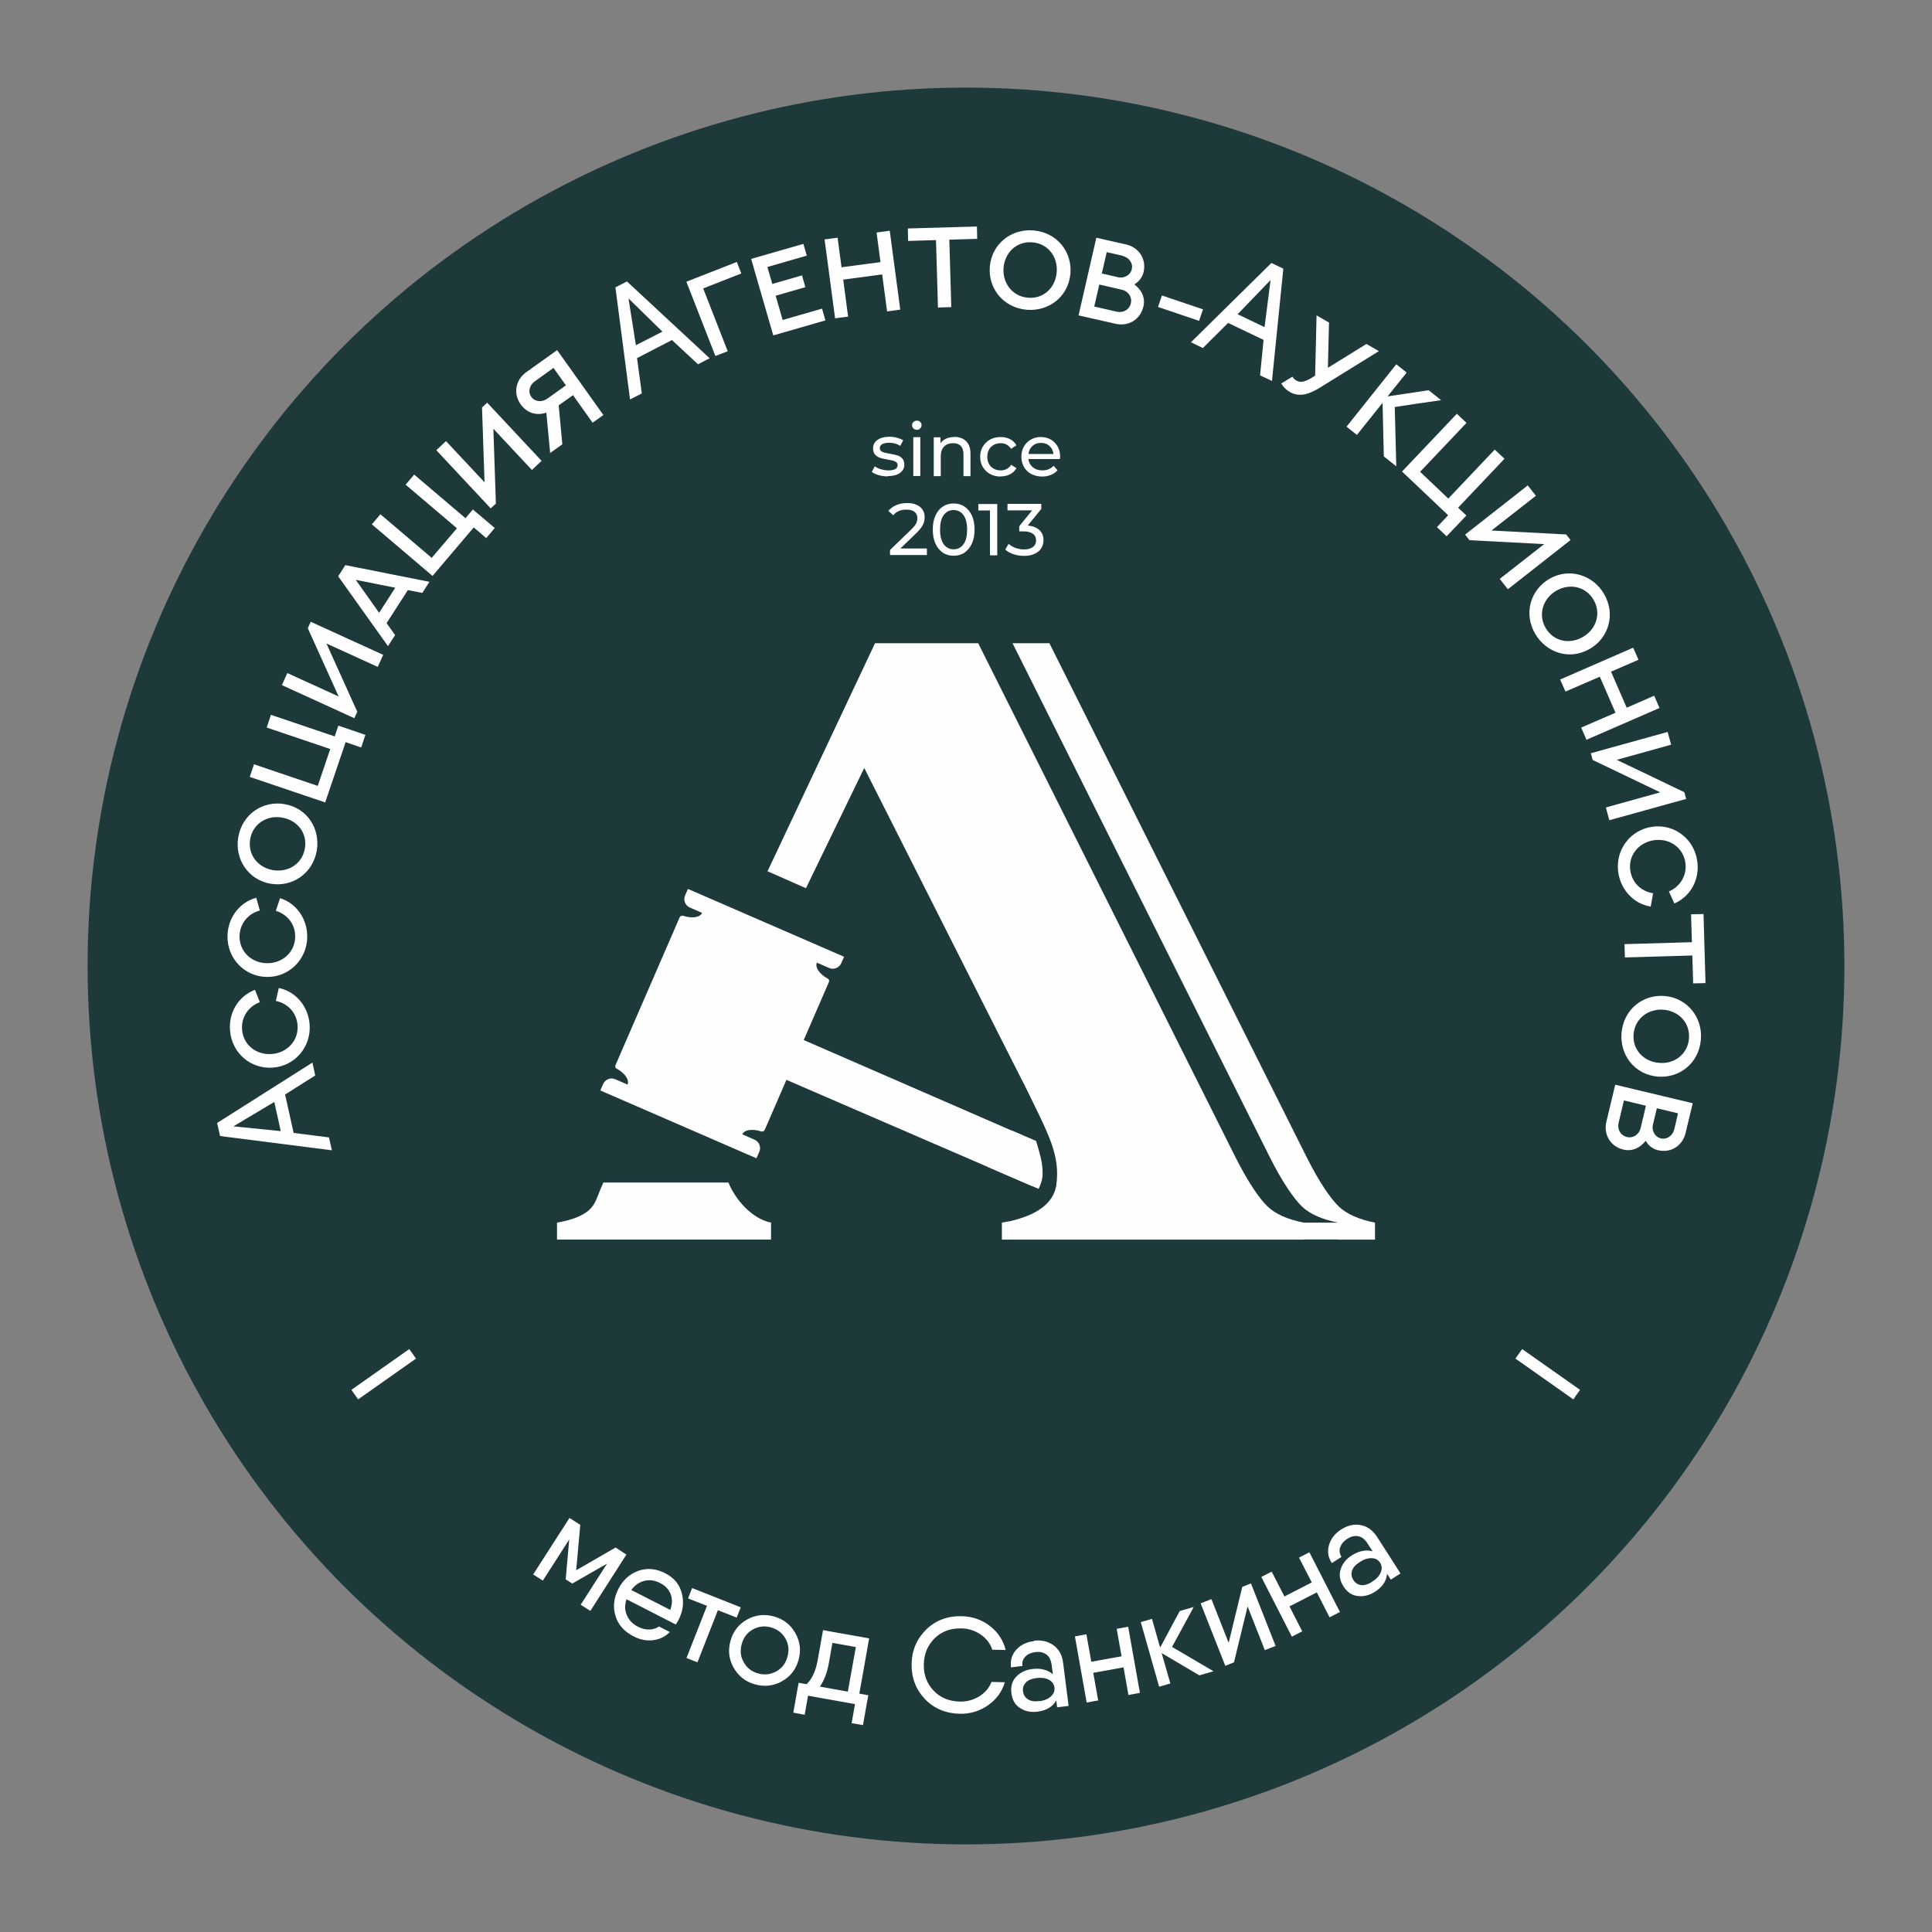 <?xml version="1.0" encoding="UTF-8"?> <!-- Creator: CorelDRAW --> <svg xmlns="http://www.w3.org/2000/svg" xmlns:xlink="http://www.w3.org/1999/xlink" xmlns:xodm="http://www.corel.com/coreldraw/odm/2003" xml:space="preserve" width="29.366mm" height="29.366mm" style="shape-rendering:geometricPrecision; text-rendering:geometricPrecision; image-rendering:optimizeQuality; fill-rule:evenodd; clip-rule:evenodd" viewBox="0 0 137.84 137.84"><rect x="0" y="0" width="137.84" height="137.84" fill="#808080" stroke="none"/> <defs> <style type="text/css"> <![CDATA[ .fil3 {fill:none} .fil0 {fill:#1D3939} .fil2 {fill:#FEFEFE} .fil1 {fill:#FEFEFE;fill-rule:nonzero} ]]> </style> </defs> <g id="Слой_x0020_1">  <g id="_2276612602368"> <g id="_2268431258288"> <circle class="fil0" cx="68.92" cy="68.92" r="62.67"></circle> <path class="fil1" d="M63.34 33.99c-0.23,0 -0.44,-0.03 -0.65,-0.09 -0.21,-0.06 -0.37,-0.14 -0.49,-0.23l0.21 -0.4c0.12,0.09 0.27,0.16 0.44,0.21 0.17,0.05 0.35,0.08 0.53,0.08 0.44,0 0.66,-0.12 0.66,-0.38 0,-0.08 -0.03,-0.15 -0.09,-0.2 -0.06,-0.05 -0.13,-0.08 -0.22,-0.11 -0.09,-0.02 -0.21,-0.05 -0.38,-0.08 -0.22,-0.03 -0.4,-0.08 -0.55,-0.12 -0.14,-0.05 -0.26,-0.12 -0.36,-0.23 -0.1,-0.11 -0.15,-0.26 -0.15,-0.45 0,-0.25 0.1,-0.45 0.31,-0.6 0.21,-0.15 0.49,-0.23 0.84,-0.23 0.18,0 0.37,0.02 0.55,0.07 0.18,0.05 0.34,0.11 0.45,0.18l-0.21 0.4c-0.23,-0.15 -0.49,-0.22 -0.8,-0.22 -0.21,0 -0.37,0.03 -0.49,0.1 -0.11,0.07 -0.17,0.16 -0.17,0.28 0,0.09 0.03,0.16 0.09,0.21 0.06,0.05 0.14,0.09 0.23,0.11 0.09,0.02 0.22,0.05 0.39,0.08 0.22,0.04 0.4,0.08 0.54,0.12 0.14,0.04 0.26,0.12 0.35,0.22 0.1,0.1 0.15,0.25 0.15,0.44 0,0.25 -0.11,0.45 -0.32,0.6 -0.21,0.15 -0.51,0.22 -0.88,0.22zm1.82 -2.8l0.5 0 0 2.77 -0.5 0 0 -2.77zm0.25 -0.53c-0.1,0 -0.18,-0.03 -0.24,-0.09 -0.06,-0.06 -0.1,-0.14 -0.1,-0.23 0,-0.09 0.03,-0.17 0.1,-0.23 0.06,-0.06 0.15,-0.1 0.24,-0.1 0.1,0 0.18,0.03 0.24,0.09 0.06,0.06 0.1,0.14 0.1,0.23 0,0.09 -0.03,0.17 -0.1,0.24 -0.06,0.06 -0.15,0.1 -0.24,0.1zm2.68 0.51c0.35,0 0.63,0.1 0.84,0.31 0.21,0.2 0.31,0.5 0.31,0.9l0 1.59 -0.5 0 0 -1.54c0,-0.27 -0.06,-0.47 -0.19,-0.61 -0.13,-0.14 -0.31,-0.2 -0.55,-0.2 -0.27,0 -0.49,0.08 -0.64,0.24 -0.16,0.16 -0.24,0.39 -0.24,0.68l0 1.43 -0.5 0 0 -2.77 0.48 0 0 0.42c0.1,-0.14 0.24,-0.25 0.41,-0.33 0.17,-0.08 0.37,-0.11 0.59,-0.11zm3.3 2.83c-0.28,0 -0.53,-0.06 -0.75,-0.18 -0.22,-0.12 -0.39,-0.29 -0.52,-0.5 -0.13,-0.21 -0.19,-0.46 -0.19,-0.73 0,-0.27 0.06,-0.51 0.19,-0.73 0.13,-0.21 0.3,-0.38 0.52,-0.5 0.22,-0.12 0.47,-0.18 0.75,-0.18 0.25,0 0.47,0.05 0.67,0.15 0.2,0.1 0.35,0.25 0.46,0.44l-0.38 0.25c-0.09,-0.13 -0.2,-0.23 -0.32,-0.3 -0.13,-0.07 -0.27,-0.1 -0.43,-0.1 -0.18,0 -0.34,0.04 -0.49,0.12 -0.14,0.08 -0.26,0.19 -0.34,0.34 -0.08,0.15 -0.12,0.32 -0.12,0.51 0,0.19 0.04,0.37 0.12,0.51 0.08,0.15 0.19,0.26 0.34,0.34 0.15,0.08 0.31,0.12 0.49,0.12 0.16,0 0.3,-0.03 0.43,-0.1 0.13,-0.07 0.24,-0.16 0.32,-0.3l0.38 0.24c-0.11,0.19 -0.26,0.34 -0.46,0.44 -0.2,0.1 -0.42,0.15 -0.67,0.15zm4.24 -1.4c0,0.04 -0,0.09 -0.01,0.15l-2.25 0c0.03,0.24 0.14,0.44 0.32,0.59 0.18,0.15 0.41,0.22 0.68,0.22 0.33,0 0.6,-0.11 0.8,-0.33l0.28 0.32c-0.13,0.15 -0.28,0.26 -0.47,0.33 -0.19,0.08 -0.39,0.12 -0.62,0.12 -0.29,0 -0.55,-0.06 -0.78,-0.18 -0.23,-0.12 -0.4,-0.29 -0.52,-0.5 -0.12,-0.22 -0.19,-0.46 -0.19,-0.73 0,-0.27 0.06,-0.51 0.18,-0.73 0.12,-0.22 0.29,-0.38 0.5,-0.5 0.21,-0.12 0.45,-0.18 0.71,-0.18 0.26,0 0.5,0.06 0.71,0.18 0.21,0.12 0.37,0.29 0.49,0.5 0.12,0.22 0.18,0.46 0.18,0.74zm-1.37 -1c-0.24,0 -0.44,0.07 -0.6,0.22 -0.16,0.15 -0.26,0.34 -0.28,0.57l1.78 0c-0.03,-0.23 -0.12,-0.42 -0.28,-0.57 -0.16,-0.15 -0.36,-0.22 -0.6,-0.22z"></path> <path class="fil1" d="M66.13 39.15l0 0.45 -2.63 0 0 -0.36 1.49 -1.44c0.18,-0.17 0.3,-0.32 0.37,-0.45 0.06,-0.13 0.09,-0.25 0.09,-0.38 0,-0.19 -0.07,-0.34 -0.2,-0.45 -0.13,-0.11 -0.33,-0.16 -0.58,-0.16 -0.4,0 -0.72,0.13 -0.94,0.4l-0.35 -0.31c0.14,-0.17 0.33,-0.31 0.56,-0.41 0.23,-0.1 0.49,-0.15 0.78,-0.15 0.38,0 0.69,0.09 0.91,0.27 0.23,0.18 0.34,0.43 0.34,0.74 0,0.2 -0.04,0.38 -0.13,0.55 -0.08,0.17 -0.24,0.37 -0.48,0.6l-1.12 1.08 1.88 0zm1.91 0.5c-0.29,0 -0.55,-0.07 -0.77,-0.22 -0.22,-0.15 -0.4,-0.36 -0.53,-0.65 -0.13,-0.28 -0.19,-0.62 -0.19,-1 0,-0.39 0.06,-0.72 0.19,-1 0.13,-0.28 0.31,-0.5 0.53,-0.64 0.22,-0.15 0.48,-0.22 0.77,-0.22 0.29,0 0.54,0.07 0.77,0.22 0.22,0.15 0.4,0.36 0.53,0.64 0.13,0.28 0.19,0.62 0.19,1 0,0.39 -0.06,0.72 -0.19,1 -0.13,0.28 -0.31,0.5 -0.53,0.65 -0.22,0.15 -0.48,0.22 -0.77,0.22zm0 -0.46c0.29,0 0.53,-0.12 0.7,-0.36 0.18,-0.24 0.26,-0.59 0.26,-1.04 0,-0.46 -0.09,-0.8 -0.26,-1.04 -0.18,-0.24 -0.41,-0.36 -0.7,-0.36 -0.3,0 -0.53,0.12 -0.71,0.36 -0.18,0.24 -0.26,0.59 -0.26,1.04 0,0.46 0.09,0.8 0.26,1.04 0.18,0.24 0.41,0.36 0.71,0.36zm3.11 -3.23l0 3.66 -0.52 0 0 -3.2 -0.83 0 0 -0.46 1.34 0zm2.2 1.54c0.36,0.03 0.63,0.15 0.82,0.33 0.19,0.19 0.28,0.42 0.28,0.71 0,0.21 -0.05,0.4 -0.16,0.57 -0.1,0.17 -0.26,0.3 -0.47,0.4 -0.21,0.1 -0.46,0.15 -0.76,0.15 -0.26,0 -0.51,-0.04 -0.75,-0.12 -0.24,-0.08 -0.44,-0.19 -0.59,-0.33l0.24 -0.41c0.13,0.12 0.29,0.21 0.48,0.29 0.2,0.07 0.4,0.11 0.62,0.11 0.27,0 0.48,-0.06 0.63,-0.17 0.15,-0.11 0.23,-0.27 0.23,-0.48 0,-0.2 -0.08,-0.36 -0.23,-0.47 -0.15,-0.11 -0.38,-0.17 -0.68,-0.17l-0.29 0 0 -0.37 0.92 -1.13 -1.76 0 0 -0.46 2.41 0 0 0.36 -0.96 1.18z"></path> <g> <path class="fil1" d="M54.77 62.14l7.66 -16.25 7.36 0 18.33 36.62c0.93,1.86 1.76,3.04 2.32,3.57 0.56,0.54 1.43,0.92 2.58,1.15l0 1.21 -21.54 0 0 -1.21c0.17,-0.03 0.32,-0.06 0.48,-0.09l0.02 -0 0.02 -0c1.95,-0.44 3.14,-1.26 3.36,-2.56 0.3,-2.18 -0.54,-3.63 -2.19,-7.01l-0.06 -0.12 -0.02 -0.05 -0.05 -0.1 -0.04 -0.07 -0.04 -0.08 -0.03 -0.05 -0.02 -0.04 -2.09 -4.13 -9.16 -18.14 -4.16 8.58 -2.74 -1.21z"></path> <path class="fil1" d="M51.97 84.37c0.5,1.22 1.67,2.58 3.04,2.86l0 1.21 -15.27 0 0 -1.21c0.59,-0.1 1.1,-0.24 1.53,-0.43 1.3,-0.58 1.21,-1.25 1.78,-2.43l8.92 0z"></path> <path class="fil2" d="M53.51 75.92l20.14 8.71c0,-0 -0.62,-3.6 -0.74,-3.65l-17.48 -7.61 -1.93 2.55z"></path> <path class="fil2" d="M70.51 83.27l3.59 1.55c0.1,-0.2 0.22,-0.52 0.26,-0.76 0.12,-0.91 -0.19,-1.8 -0.44,-2.66l-1.76 -0.75 -1.65 2.62z"></path> <path class="fil1" d="M74.87 45.89l18.33 36.62c0.93,1.86 1.76,3.04 2.32,3.57 0.56,0.54 1.43,0.92 2.58,1.15l0 1.21 -2.63 0 0 -1.21c-1.15,-0.23 -2.01,-0.61 -2.58,-1.15 -0.56,-0.54 -1.39,-1.71 -2.32,-3.57l-18.33 -36.62 2.63 0z"></path> <polygon class="fil2" points="92.45,88.43 96.13,88.43 96.13,87.23 92.45,87.23 "></polygon> <path class="fil2" d="M46.58 69.85l1.91 -4.4c0.03,-0.08 0.12,-0.12 0.2,-0.12l0.02 0c0.01,0 0.02,0.01 0.04,0.01 0.62,0.2 1.2,0.12 1.34,-0.21l-0.87 -0.38c-0.34,-0.15 -0.49,-0.54 -0.34,-0.87l0.2 -0.46 5.57 2.42 5.57 2.42 -0.2 0.46c-0.15,0.33 -0.54,0.49 -0.87,0.34l-0.87 -0.38c-0.15,0.34 0.19,0.82 0.76,1.13 0.01,0.01 0.02,0.01 0.03,0.02l0.02 0.01c0.06,0.05 0.08,0.14 0.05,0.22l-1.91 4.4 -2.67 6.15c-0.03,0.08 -0.12,0.12 -0.2,0.12l-0.02 -0c-0.01,-0 -0.02,-0.01 -0.04,-0.01 -0.62,-0.2 -1.2,-0.12 -1.34,0.21l0.87 0.38c0.34,0.15 0.49,0.54 0.34,0.87l-0.2 0.46 -5.57 -2.42 -5.57 -2.42 0.2 -0.46c0.15,-0.33 0.54,-0.49 0.87,-0.34l0.87 0.38c0.15,-0.34 -0.19,-0.81 -0.76,-1.13 -0.01,-0.01 -0.02,-0.01 -0.03,-0.02l-0.02 -0.01c-0.06,-0.05 -0.08,-0.14 -0.05,-0.22l2.67 -6.15z"></path> </g> <polygon class="fil2" points="29.2,96.25 29.68,96.93 25.55,99.84 25.07,99.16 "></polygon> <path class="fil1" d="M44.7 110.9l-2.58 4.03 -0.69 -0.44 1.88 -2.93 -2.48 1.42 -0.47 -0.3 0.25 -2.84 -1.88 2.93 -0.69 -0.44 2.59 -4.03 0.69 0.44 0.08 0.05 -0.29 3.24 2.81 -1.62 0.77 0.5zm0 3.2c-0.14,0.42 -0.13,0.8 0.03,1.15 0.15,0.35 0.42,0.63 0.81,0.82 0.26,0.13 0.53,0.2 0.79,0.19 0.27,-0.01 0.49,-0.08 0.68,-0.22l0.78 0.4c-0.33,0.33 -0.72,0.52 -1.19,0.58 -0.47,0.06 -0.94,-0.03 -1.41,-0.28 -0.66,-0.34 -1.09,-0.82 -1.28,-1.46 -0.19,-0.63 -0.12,-1.27 0.21,-1.92 0.33,-0.64 0.81,-1.07 1.43,-1.29 0.63,-0.22 1.27,-0.16 1.92,0.18 0.63,0.32 1.02,0.8 1.18,1.44 0.16,0.64 0.08,1.27 -0.24,1.89 -0.06,0.11 -0.12,0.21 -0.2,0.32l-3.51 -1.8zm0.34 -0.66l2.78 1.42c0.15,-0.42 0.16,-0.81 0.02,-1.14 -0.14,-0.34 -0.38,-0.59 -0.73,-0.77 -0.39,-0.2 -0.77,-0.26 -1.14,-0.16 -0.37,0.09 -0.68,0.31 -0.93,0.65zm7.81 1.23l-0.29 0.74 -1.34 -0.53 -1.46 3.72 -0.78 -0.31 1.46 -3.72 -1.35 -0.53 0.29 -0.74 2.12 0.84 1.34 0.53zm2.93 5.29c-0.61,0.33 -1.25,0.4 -1.92,0.21 -0.68,-0.19 -1.18,-0.59 -1.52,-1.19 -0.34,-0.6 -0.41,-1.24 -0.22,-1.92 0.19,-0.68 0.59,-1.19 1.19,-1.52 0.6,-0.33 1.24,-0.4 1.92,-0.21 0.68,0.19 1.18,0.59 1.52,1.19 0.34,0.6 0.41,1.24 0.22,1.92 -0.19,0.68 -0.59,1.19 -1.2,1.52zm-1.7 -0.57c0.46,0.13 0.89,0.08 1.3,-0.14 0.4,-0.22 0.67,-0.57 0.8,-1.04 0.13,-0.47 0.09,-0.9 -0.14,-1.3 -0.22,-0.4 -0.57,-0.67 -1.03,-0.8 -0.45,-0.13 -0.88,-0.08 -1.29,0.14 -0.4,0.22 -0.67,0.57 -0.8,1.04 -0.13,0.47 -0.09,0.9 0.14,1.3 0.22,0.4 0.56,0.67 1.02,0.8zm7.22 1.44l0.65 0.12 -0.14 0.77 -0.24 1.36 -0.81 -0.14 0.24 -1.36 -3.35 -0.6 -0.24 1.36 -0.81 -0.15 0.3 -1.7 0.08 -0.43 0.57 0.1c0.38,-0.37 0.64,-0.92 0.78,-1.67l0.39 -2.19 0.81 0.15 2.04 0.36 0.44 0.08 -0.7 3.94zm-2.81 -0.5l2 0.36 0.57 -3.18 -1.67 -0.3 -0.25 1.42c-0.12,0.7 -0.34,1.26 -0.64,1.7zm9.97 1.94c-1.01,-0.03 -1.84,-0.38 -2.49,-1.07 -0.64,-0.69 -0.95,-1.52 -0.93,-2.5 0.02,-0.98 0.38,-1.79 1.05,-2.45 0.68,-0.65 1.52,-0.97 2.54,-0.94 0.75,0.02 1.42,0.25 2,0.7 0.58,0.45 0.95,1.02 1.12,1.71l-0.95 -0.02c-0.15,-0.44 -0.42,-0.8 -0.83,-1.08 -0.4,-0.28 -0.86,-0.43 -1.37,-0.44 -0.77,-0.02 -1.41,0.21 -1.91,0.7 -0.5,0.49 -0.76,1.1 -0.78,1.85 -0.02,0.74 0.21,1.37 0.69,1.88 0.48,0.51 1.1,0.77 1.87,0.79 0.51,0.01 0.97,-0.11 1.39,-0.37 0.42,-0.26 0.71,-0.6 0.88,-1.03l0.95 0.02c-0.2,0.68 -0.6,1.23 -1.21,1.65 -0.6,0.42 -1.28,0.62 -2.03,0.6zm5.3 -5.21c0.54,-0.07 1.01,0.04 1.4,0.32 0.39,0.28 0.62,0.7 0.69,1.26l0.39 3.07 -0.82 0.1 -0.06 -0.49c-0.26,0.45 -0.7,0.72 -1.34,0.8 -0.46,0.06 -0.87,-0.02 -1.23,-0.25 -0.36,-0.22 -0.57,-0.58 -0.63,-1.06 -0.06,-0.48 0.05,-0.88 0.34,-1.18 0.29,-0.31 0.67,-0.49 1.13,-0.55 0.61,-0.08 1.11,0.05 1.49,0.37l-0.09 -0.67c-0.05,-0.35 -0.18,-0.61 -0.39,-0.75 -0.22,-0.15 -0.47,-0.2 -0.78,-0.16 -0.29,0.04 -0.53,0.14 -0.7,0.32 -0.18,0.17 -0.25,0.4 -0.21,0.67l-0.82 0.1c-0.06,-0.49 0.06,-0.91 0.37,-1.25 0.31,-0.35 0.73,-0.56 1.26,-0.62zm0.4 4.31c0.35,-0.04 0.62,-0.16 0.82,-0.34 0.2,-0.18 0.28,-0.39 0.25,-0.63 -0.03,-0.25 -0.17,-0.44 -0.4,-0.56 -0.24,-0.12 -0.53,-0.16 -0.88,-0.12 -0.35,0.05 -0.61,0.15 -0.77,0.33 -0.16,0.18 -0.23,0.39 -0.19,0.63 0.03,0.25 0.15,0.43 0.35,0.56 0.2,0.13 0.48,0.17 0.83,0.12zm5.51 -5.16l0.82 -0.15 0.84 4.72 -0.82 0.15 -0.35 -1.97 -2.16 0.39 0.35 1.97 -0.82 0.15 -0.84 -4.72 0.82 -0.15 0.35 1.96 2.16 -0.39 -0.35 -1.96zm6.9 3.03l-1 0.29 -2.69 -1.59 0.62 2.17 -0.8 0.23 -1.31 -4.61 0.8 -0.23 0.58 2.05 1.4 -2.61 1 -0.29 -1.55 2.85 2.95 1.73zm2.06 -6.02l0.62 -0.25 1.76 4.46 -0.77 0.3 -1.23 -3.12 -0.97 3.99 -0.62 0.25 -1.76 -4.46 0.77 -0.3 1.23 3.12 0.97 -3.99zm4.05 -2.09l0.74 -0.38 2.18 4.26 -0.74 0.38 -0.91 -1.78 -1.95 1 0.91 1.78 -0.74 0.38 -2.18 -4.26 0.74 -0.38 0.91 1.77 1.95 -1 -0.91 -1.77zm3.01 -2.01c0.46,-0.3 0.93,-0.4 1.4,-0.31 0.47,0.09 0.85,0.37 1.16,0.84l1.67 2.61 -0.69 0.44 -0.27 -0.42c-0.04,0.52 -0.33,0.95 -0.87,1.29 -0.39,0.25 -0.8,0.35 -1.22,0.3 -0.42,-0.05 -0.76,-0.28 -1.02,-0.69 -0.26,-0.41 -0.33,-0.81 -0.2,-1.22 0.13,-0.4 0.39,-0.73 0.78,-0.98 0.52,-0.33 1.02,-0.44 1.5,-0.3l-0.37 -0.57c-0.19,-0.3 -0.42,-0.47 -0.67,-0.51 -0.26,-0.04 -0.51,0.02 -0.77,0.19 -0.25,0.16 -0.41,0.35 -0.5,0.59 -0.09,0.23 -0.05,0.47 0.09,0.7l-0.69 0.44c-0.27,-0.41 -0.33,-0.84 -0.2,-1.29 0.13,-0.45 0.42,-0.82 0.87,-1.11zm2.22 3.72c0.3,-0.19 0.5,-0.41 0.6,-0.66 0.1,-0.25 0.09,-0.47 -0.04,-0.68 -0.14,-0.21 -0.34,-0.33 -0.61,-0.33 -0.27,-0.01 -0.55,0.08 -0.84,0.27 -0.3,0.19 -0.49,0.4 -0.56,0.63 -0.07,0.23 -0.04,0.45 0.1,0.66 0.13,0.21 0.32,0.33 0.55,0.36 0.23,0.03 0.5,-0.05 0.8,-0.25z"></path> <polygon class="fil2" points="108.6,96.25 108.12,96.93 112.25,99.84 112.73,99.16 "></polygon> <path class="fil1" d="M43.91 20.52l1.04 7.98 0.84 -0.43 -0.34 -2.52 2.49 -1.29 1.86 1.73 0.83 -0.43 -5.9 -5.48 -0.84 0.43zm0.93 0.77l2.42 2.37 -1.89 0.97 -0.53 -3.34z"></path> <path class="fil1" d="M19.68 71.41c0.87,0.18 1.49,0.86 1.55,1.74 0.08,1.12 -0.77,1.97 -1.84,2.05 -1.12,0.08 -2.04,-0.66 -2.12,-1.75 -0.07,-0.88 0.46,-1.65 1.27,-1.95l-0.35 -0.88c-1.2,0.46 -1.88,1.64 -1.78,2.89 0.12,1.63 1.49,2.78 3.06,2.66 1.59,-0.12 2.74,-1.49 2.62,-3.09 -0.1,-1.27 -0.97,-2.34 -2.2,-2.59l-0.21 0.92zm0 -6.43c0.85,0.27 1.4,0.99 1.38,1.87 -0.02,1.12 -0.95,1.89 -2.02,1.87 -1.12,-0.02 -1.97,-0.85 -1.95,-1.94 0.02,-0.88 0.61,-1.6 1.45,-1.82l-0.26 -0.91c-1.24,0.35 -2.02,1.46 -2.05,2.71 -0.03,1.63 1.22,2.91 2.79,2.94 1.59,0.03 2.87,-1.23 2.9,-2.83 0.02,-1.27 -0.74,-2.42 -1.94,-2.79l-0.3 0.9zm-0.2 -2.9c-1.07,-0.18 -1.82,-1.09 -1.63,-2.21 0.18,-1.06 1.15,-1.73 2.27,-1.54 1.07,0.18 1.83,1.08 1.63,2.21 -0.19,1.11 -1.21,1.72 -2.28,1.54zm-0.17 0.97c1.53,0.26 3,-0.71 3.29,-2.36 0.26,-1.53 -0.65,-3.04 -2.31,-3.32 -1.5,-0.26 -3,0.68 -3.29,2.36 -0.27,1.55 0.7,3.05 2.31,3.32zm-0.3 -11.15l4.55 1.54 -0.89 2.63 -4.55 -1.54 -0.3 0.9 5.38 1.82 1.46 -4.3 1.11 0.38 0.3 -0.9 -1.93 -0.66 -0.26 0.77 -4.55 -1.54 -0.3 0.9zm1.1 -3.02l5.17 2.36 0.21 -0.46 -2.2 -4.87 3.66 1.67 0.39 -0.86 -5.17 -2.36 -0.21 0.46 2.2 4.87 -3.66 -1.67 -0.39 0.86zm4.02 -7.76l3.55 4.98 0.51 -0.79 -0.61 -0.85 1.52 -2.36 1.03 0.2 0.51 -0.79 -6 -1.19 -0.51 0.79zm1.25 0.25l2.82 0.56 -1.15 1.79 -1.66 -2.34zm3.56 -6.79l3.66 3.11 -1.8 2.11 -3.66 -3.11 -0.61 0.72 4.33 3.68 2.94 -3.46 0.89 0.76 0.61 -0.72 -1.56 -1.32 -0.53 0.62 -3.66 -3.11 -0.61 0.72zm2.19 -2.46l3.88 4.15 0.37 -0.34 -0.18 -5.34 2.75 2.94 0.69 -0.65 -3.88 -4.15 -0.37 0.34 0.18 5.34 -2.75 -2.94 -0.69 0.65zm9.25 -4.63l-1.34 0.96c-0.37,0.26 -0.88,0.22 -1.13,-0.13 -0.28,-0.39 -0.1,-0.87 0.24,-1.11l1.34 -0.96 0.89 1.25zm0.5 0.7l1.4 1.97 0.77 -0.55 -3.3 -4.63 -2.2 1.57c-0.76,0.54 -0.96,1.52 -0.4,2.3 0.46,0.64 1.15,0.82 1.83,0.59l0.27 2.88 0.87 -0.62 -0.26 -2.78 1.03 -0.73zm11.04 -3.13l-1.75 -4.48 2.72 -1.07 -0.32 -0.82 -3.6 1.41 2.07 5.3 0.88 -0.34zm1.67 -6.59l1.58 5.46 3.72 -1.07 -0.24 -0.84 -2.81 0.81 -0.5 -1.73 2.12 -0.61 -0.24 -0.84 -2.12 0.61 -0.35 -1.21 2.81 -0.81 -0.24 -0.84 -3.72 1.07zm8.95 -1.88l0.28 2.11 -2.78 0.37 -0.28 -2.11 -0.93 0.12 0.75 5.63 0.93 -0.12 -0.35 -2.64 2.78 -0.37 0.35 2.64 0.94 -0.13 -0.75 -5.63 -0.94 0.13zm2.23 -0.28l0.02 0.88 1.99 -0.06 0.14 4.81 0.95 -0.03 -0.14 -4.81 1.99 -0.06 -0.02 -0.88 -4.92 0.14zm6.83 2.79c0.09,-1.08 0.93,-1.91 2.07,-1.81 1.07,0.09 1.82,1 1.72,2.14 -0.09,1.09 -0.93,1.91 -2.06,1.81 -1.12,-0.1 -1.82,-1.07 -1.73,-2.14zm-0.98 -0.08c-0.13,1.55 0.95,2.93 2.63,3.08 1.55,0.13 2.97,-0.9 3.12,-2.58 0.13,-1.52 -0.92,-2.93 -2.63,-3.08 -1.57,-0.14 -2.98,0.95 -3.12,2.58zm7.45 2.85l0.36 -1.57 1.61 0.37c0.45,0.1 0.75,0.52 0.64,0.97 -0.11,0.5 -0.6,0.69 -1,0.6l-1.6 -0.37zm2.03 -3.61c0.44,0.1 0.75,0.51 0.65,0.94 -0.1,0.45 -0.55,0.65 -0.93,0.59l-1.21 -0.28 0.35 -1.52 1.15 0.26zm1.49 1.15c0.22,-0.96 -0.36,-1.77 -1.25,-1.97l-2.12 -0.48 -1.27 5.54 2.64 0.6c0.91,0.21 1.77,-0.29 1.99,-1.24 0.15,-0.65 -0.16,-1.21 -0.65,-1.57 0.33,-0.2 0.57,-0.5 0.66,-0.88zm1.03 2.49l2.93 0.99 0.28 -0.82 -2.93 -0.99 -0.28 0.82zm9.6 4.97l-0.81 0.49c0.16,0.26 0.37,0.47 0.62,0.61 0.75,0.43 1.52,0.07 2.15,-0.32l4.2 -2.6 -0.89 -0.51 -2.75 1.7 0.08 -3.23 -0.89 -0.51 -0.1 4.3 -0.27 0.17c-0.54,0.32 -0.82,0.32 -1.07,0.18 -0.12,-0.07 -0.21,-0.16 -0.28,-0.28zm9.71 0.97c-0.98,0.15 -1.96,0.3 -2.93,0.44l1.36 -1.7 -0.74 -0.59 -3.55 4.45 0.74 0.59 1.83 -2.29 0.09 3.82 0.89 0.71 -0.11 -4.23c1.1,-0.17 2.2,-0.33 3.31,-0.49l-0.89 -0.71zm4.71 4.24l-3.31 3.49 -2.01 -1.91 3.31 -3.49 -0.69 -0.65 -3.91 4.12 3.29 3.12 -0.8 0.85 0.69 0.65 1.41 -1.48 -0.59 -0.56 3.31 -3.49 -0.69 -0.65zm2.36 2.55l-4.47 3.51 0.31 0.4 5.33 0.28 -3.17 2.48 0.58 0.74 4.47 -3.51 -0.31 -0.4 -5.33 -0.28 3.17 -2.48 -0.58 -0.74zm2.03 7.52c0.94,-0.55 2.1,-0.33 2.67,0.65 0.54,0.93 0.22,2.07 -0.76,2.64 -0.94,0.55 -2.1,0.34 -2.67,-0.65 -0.56,-0.97 -0.17,-2.1 0.76,-2.64zm-0.49 -0.85c-1.34,0.78 -1.86,2.46 -1.01,3.92 0.78,1.34 2.45,1.92 3.9,1.07 1.32,-0.76 1.87,-2.44 1.01,-3.92 -0.79,-1.36 -2.49,-1.89 -3.9,-1.07zm7.47 8.34l-1.95 0.85 -1.12 -2.57 1.96 -0.85 -0.38 -0.86 -5.21 2.27 0.38 0.86 2.45 -1.06 1.12 2.57 -2.45 1.06 0.38 0.87 5.21 -2.27 -0.38 -0.87zm0.97 2.58l-5.48 1.52 0.13 0.48 4.82 2.31 -3.88 1.08 0.25 0.91 5.48 -1.52 -0.13 -0.48 -4.82 -2.31 3.88 -1.08 -0.25 -0.91zm-1.04 11.51c-0.88,-0.14 -1.52,-0.79 -1.63,-1.66 -0.14,-1.11 0.67,-2 1.74,-2.13 1.11,-0.14 2.07,0.57 2.2,1.65 0.11,0.87 -0.38,1.67 -1.18,2.01l0.39 0.86c1.18,-0.52 1.8,-1.73 1.64,-2.97 -0.2,-1.62 -1.62,-2.71 -3.18,-2.51 -1.58,0.2 -2.67,1.62 -2.47,3.21 0.16,1.26 1.08,2.29 2.32,2.49l0.17 -0.93zm3.59 1.48l-0.88 0.02 0.06 1.99 -4.81 0.14 0.03 0.95 4.81 -0.14 0.06 1.99 0.88 -0.02 -0.14 -4.92zm-2.84 6.83c1.08,0.09 1.91,0.93 1.81,2.07 -0.09,1.07 -1,1.82 -2.14,1.72 -1.08,-0.09 -1.91,-0.93 -1.81,-2.06 0.1,-1.12 1.07,-1.82 2.14,-1.73zm0.08 -0.98c-1.55,-0.13 -2.93,0.95 -3.08,2.63 -0.13,1.55 0.9,2.97 2.58,3.12 1.52,0.13 2.93,-0.92 3.08,-2.63 0.14,-1.57 -0.95,-2.98 -2.58,-3.12zm-2.91 7.45l1.57 0.38 -0.38 1.6c-0.11,0.45 -0.53,0.74 -0.98,0.63 -0.49,-0.12 -0.69,-0.6 -0.59,-1.01l0.38 -1.6zm3.59 2.07c-0.11,0.44 -0.52,0.74 -0.95,0.64 -0.45,-0.11 -0.65,-0.55 -0.58,-0.94l0.29 -1.21 1.51 0.36 -0.27 1.15zm-1.17 1.48c0.96,0.23 1.77,-0.34 1.98,-1.23l0.51 -2.12 -5.53 -1.32 -0.63 2.63c-0.22,0.91 0.27,1.77 1.22,2 0.64,0.15 1.22,-0.15 1.58,-0.63 0.2,0.34 0.5,0.58 0.87,0.67z"></path> <path class="fil1" d="M90.7 18.77l-5.73 5.65 0.85 0.41 1.8 -1.79 2.53 1.21 -0.25 2.53 0.85 0.4 0.81 -8.01 -0.85 -0.41zm-0.05 1.21l-0.43 3.36 -1.92 -0.92 2.35 -2.44z"></path> <path class="fil1" d="M15.69 81.05l7.99 1.02 -0.21 -0.92 -2.52 -0.32 -0.61 -2.74 2.15 -1.36 -0.2 -0.92 -6.8 4.31 0.21 0.92zm0.98 -0.7l2.9 -1.73 0.46 2.08 -3.37 -0.34z"></path> </g> </g> <rect class="fil3" x="-0" y="-0" width="137.84" height="137.84"></rect> </g> </svg> 